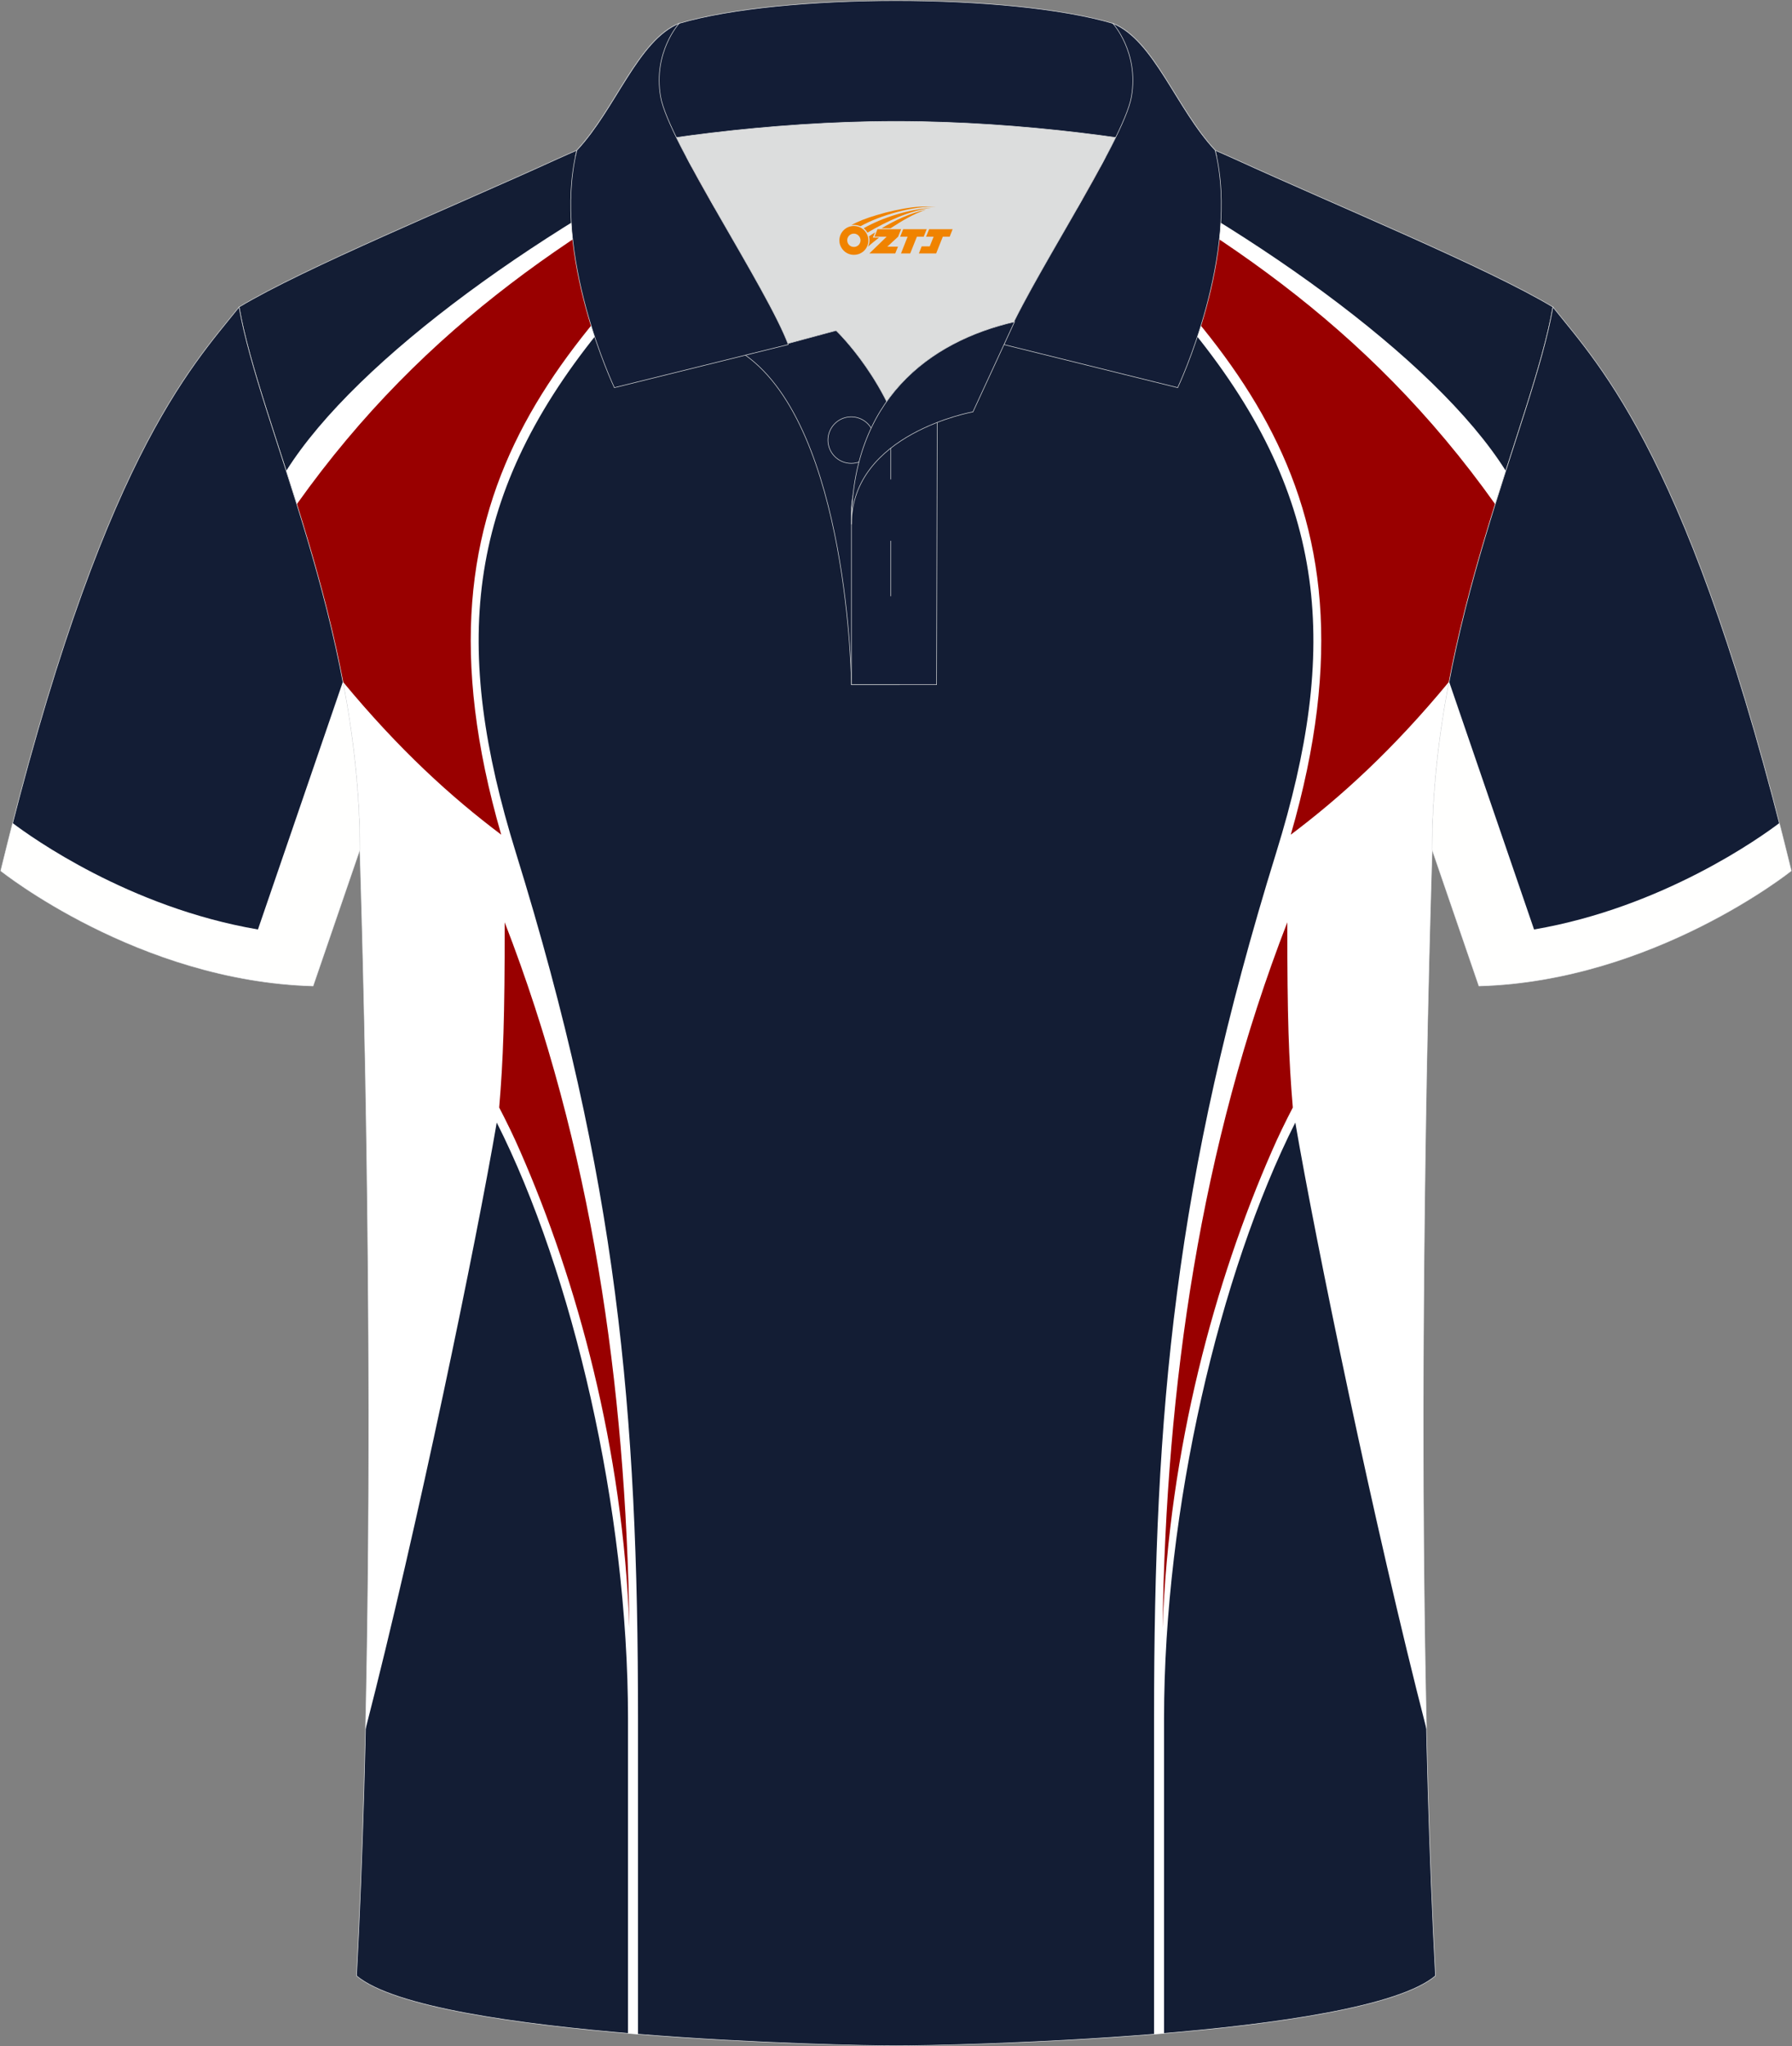 <?xml version="1.0" encoding="utf-8"?>
<!-- Generator: Adobe Illustrator 24.0.0, SVG Export Plug-In . SVG Version: 6.00 Build 0)  -->
<svg xmlns="http://www.w3.org/2000/svg" xmlns:xlink="http://www.w3.org/1999/xlink" version="1.1" id="图层_1" x="0px" y="0px" width="379.8px" height="433.5px" viewBox="0 0 379.8 433.5" enable-background="new 0 0 379.8 433.5" xml:space="preserve">
<rect x="0" y="0" width="379.8" height="433.5" fill="#808080" stroke="none"/>
<g>
	
		<path fill-rule="evenodd" clip-rule="evenodd" fill="#131D34" stroke="#DCDDDD" stroke-width="0.118" stroke-miterlimit="22.926" d="   M76.26,180.05c0,0,4.68,137.15-0.7,238.51c15.6,13.15,104.62,14.84,114.34,14.82c9.72,0.03,98.74-1.67,114.34-14.82   c-5.38-101.36-0.7-238.51-0.7-238.51c0-47.79,21.31-90.25,25.59-115.01c-13.68-8.25-45.44-21.32-67.38-31.34   c-5.84-2.66-10.73-4.57-15.09-5.94L133.1,27.75c-4.32,1.37-9.2,3.29-15.06,5.95C96.1,43.72,64.34,56.79,50.67,65.04   C54.95,89.8,76.26,132.26,76.26,180.05z"/>
	<g>
		<path fill-rule="evenodd" clip-rule="evenodd" fill="#FFFFFF" d="M60.66,99.75c15.07-23.93,55.45-52.57,95.77-72l12.17,0    c-14.15,13.56-29.51,27.27-41.97,42.85c-28.35,35.2-30.68,66.86-17.31,109.99c21.56,69.54,25.9,118.31,25.9,183.45v66.89    l-2.12-0.17v-66.71c0-44.35-11.78-94.47-27.82-126.25c-4.26,24.97-16.78,85.84-27.82,128.56c2.06-90.6-1.2-186.3-1.2-186.3    C76.26,150.2,67.95,122.43,60.66,99.75z"/>
		<path fill-rule="evenodd" clip-rule="evenodd" fill="#990000" d="M106.97,195.39c0,20.41-0.31,28.96-1.17,39.23    c1.59,3.06,3.08,6.11,4.46,9.29c12,27.37,21.78,62.94,23.14,100.96C132.67,293.41,125.35,242.81,106.97,195.39z"/>
		<path fill-rule="evenodd" clip-rule="evenodd" fill="#990000" d="M106.23,176.82c-21.91-75.67,15.39-106.9,59.48-149.06l-4.94,0    c-37.24,19.57-70.41,40.44-97.87,79.06c3.6,11.51,7.21,24.16,9.77,37.6l0,0C84.58,158.82,95.64,168.86,106.23,176.82z"/>
		<path fill-rule="evenodd" clip-rule="evenodd" fill="#FFFFFF" d="M319.14,99.75c-15.07-23.93-55.44-52.56-95.75-71.99l-12.18,0    c14.15,13.56,29.51,27.27,41.97,42.84c28.35,35.2,30.68,66.86,17.31,109.99c-21.56,69.54-25.9,118.31-25.9,183.45v66.89l2.12-0.17    v-66.71c0-44.35,11.78-94.47,27.82-126.25c4.26,24.97,16.78,85.83,27.82,128.55c-2.06-90.6,1.2-186.29,1.2-186.29    C303.54,150.2,311.85,122.43,319.14,99.75z"/>
		<path fill-rule="evenodd" clip-rule="evenodd" fill="#990000" d="M272.83,195.39c0,20.41,0.31,28.96,1.17,39.23    c-1.59,3.06-3.08,6.11-4.46,9.29c-12,27.37-21.78,62.94-23.14,100.96C247.13,293.41,254.45,242.81,272.83,195.39z"/>
		<path fill-rule="evenodd" clip-rule="evenodd" fill="#990000" d="M273.57,176.82c21.91-75.66-15.39-106.9-59.48-149.06l4.95,0    c37.23,19.56,70.4,40.44,97.85,79.05c-3.6,11.52-7.21,24.16-9.77,37.6l0,0C295.22,158.82,284.16,168.86,273.57,176.82z"/>
	</g>
	
		<path fill-rule="evenodd" clip-rule="evenodd" fill="#131D35" stroke="#DCDDDD" stroke-width="0.118" stroke-miterlimit="22.926" d="   M329.13,65.04c10.24,12.8,29.36,32.42,50.52,119.44c0,0-29.19,23.38-66.21,24.4c0,0-7.16-20.82-9.9-28.84   C303.54,132.26,324.85,89.8,329.13,65.04z"/>
	
		<path fill-rule="evenodd" clip-rule="evenodd" fill="#131D35" stroke="#DCDDDD" stroke-width="0.118" stroke-miterlimit="22.926" d="   M50.67,65.04C40.43,77.84,21.31,97.46,0.15,184.48c0,0,29.19,23.38,66.21,24.4c0,0,7.16-20.82,9.9-28.84   C76.26,132.26,54.95,89.8,50.67,65.04z"/>
	<g>
		<path fill-rule="evenodd" clip-rule="evenodd" fill="#DCDDDD" d="M187.92,85.04c6.44-9.11,16.35-14.37,26.94-16.84    c5.24-10.64,16.09-27.82,21.62-39.14c-26.77-6.52-66.39-6.52-93.16,0c6.42,13.14,20,34.17,23.66,43.71l10.21-2.75    C177.2,70.02,183.2,75.69,187.92,85.04z"/>
		
			<path fill-rule="evenodd" clip-rule="evenodd" fill="#131D36" stroke="#DCDDDD" stroke-width="0.118" stroke-miterlimit="22.926" d="    M157.94,75.21l19.26-5.19c0,0,11.74,11.1,15.3,27.84c3.55,16.74-1.86,47.18-1.86,47.18h-10.18    C180.46,145.03,179.93,90.78,157.94,75.21z"/>
		
			<path fill-rule="evenodd" clip-rule="evenodd" fill="#131D36" stroke="#DCDDDD" stroke-width="0.118" stroke-miterlimit="22.926" d="    M180.46,107.49v37.54h18.04l0.14-60.77C189.8,87.17,180.95,98.7,180.46,107.49z"/>
		
			<path fill-rule="evenodd" clip-rule="evenodd" fill="#131D36" stroke="#DCDDDD" stroke-width="0.118" stroke-miterlimit="22.926" d="    M121.98,33.04c13.38-3.26,40.91-7.33,67.92-7.33c27,0,54.53,4.07,67.92,7.33l-0.28-1.2c-8.22-8.78-12.93-23.33-21.69-26.89    c-10.94-3.22-28.44-4.82-45.95-4.82c-17.5,0-35.01,1.61-45.95,4.82c-8.77,3.57-13.47,18.11-21.69,26.89L121.98,33.04z"/>
		
			<path fill-rule="evenodd" clip-rule="evenodd" fill="#131D36" stroke="#DCDDDD" stroke-width="0.118" stroke-miterlimit="22.926" d="    M143.95,4.95c0,0-5.58,6.05-3.94,15.53c1.63,9.49,22.57,40.53,27.06,52.51l-36.86,9.13c0,0-13.39-28.22-7.95-50.28    C130.49,23.06,135.19,8.52,143.95,4.95z"/>
		
			<path fill-rule="evenodd" clip-rule="evenodd" fill="#131D36" stroke="#DCDDDD" stroke-width="0.118" stroke-miterlimit="22.926" d="    M235.85,4.95c0,0,5.58,6.05,3.95,15.53c-1.63,9.49-22.57,40.53-27.06,52.51l36.86,9.13c0,0,13.39-28.22,7.95-50.28    C249.32,23.06,244.62,8.52,235.85,4.95z"/>
		
			<path fill-rule="evenodd" clip-rule="evenodd" fill="none" stroke="#DCDDDD" stroke-width="0.118" stroke-miterlimit="22.926" d="    M180.41,98.16c2.72,0,4.93-2.22,4.93-4.93c0-2.72-2.21-4.93-4.93-4.93c-2.72,0-4.93,2.21-4.93,4.93    C175.48,95.95,177.7,98.16,180.41,98.16z"/>
		
			<line fill-rule="evenodd" clip-rule="evenodd" fill="none" stroke="#DCDDDD" stroke-width="0.118" stroke-miterlimit="22.926" x1="188.8" y1="114.56" x2="188.8" y2="126.31"/>
		
			<line fill-rule="evenodd" clip-rule="evenodd" fill="none" stroke="#DCDDDD" stroke-width="0.118" stroke-miterlimit="22.926" x1="188.8" y1="89.8" x2="188.8" y2="101.56"/>
		
			<path fill-rule="evenodd" clip-rule="evenodd" fill="#131D36" stroke="#DCDDDD" stroke-width="0.118" stroke-miterlimit="22.926" d="    M215.02,68.17l-8.81,19.08c0,0-25.75,4.58-25.75,23.82C180.46,84.88,196.75,72.37,215.02,68.17z"/>
		
	</g>
	<path fill-rule="evenodd" clip-rule="evenodd" fill="#FFFFFE" d="M54.67,196.9c-27.31-4.66-48.11-19.6-51.99-22.54   C1.84,177.63,1,181,0.15,184.48c0,0,29.19,23.38,66.21,24.4l9.9-28.84c0-12.3-1.41-24.25-3.58-35.64L54.67,196.9z"/>
	<path fill-rule="evenodd" clip-rule="evenodd" fill="#FFFFFE" d="M325.13,196.9c27.31-4.66,48.11-19.6,51.99-22.54   c0.84,3.27,1.68,6.64,2.53,10.12c0,0-29.19,23.38-66.21,24.4l-9.9-28.84c0-12.3,1.41-24.25,3.58-35.64L325.13,196.9z"/>
</g>
<g id="图层_x0020_1">
	<path fill="#F08300" d="M178.08,51.95c0.416,1.136,1.472,1.984,2.752,2.032c0.144,0,0.304,0,0.448-0.016h0.016   c0.016,0,0.064,0,0.128-0.016c0.032,0,0.048-0.016,0.08-0.016c0.064-0.016,0.144-0.032,0.224-0.048c0.016,0,0.016,0,0.032,0   c0.192-0.048,0.4-0.112,0.576-0.208c0.192-0.096,0.4-0.224,0.608-0.384c0.672-0.56,1.104-1.408,1.104-2.352   c0-0.224-0.032-0.448-0.08-0.672l0,0C183.92,50.07,183.87,49.9,183.79,49.72C183.32,48.63,182.24,47.87,180.97,47.87C179.28,47.87,177.9,49.24,177.9,50.94C177.9,51.29,177.96,51.63,178.08,51.95L178.08,51.95L178.08,51.95z M182.38,50.97L182.38,50.97C182.35,51.75,181.69,52.35,180.91,52.31C180.12,52.28,179.53,51.63,179.56,50.84c0.032-0.784,0.688-1.376,1.472-1.344   C181.8,49.53,182.41,50.2,182.38,50.97L182.38,50.97z"/>
	<polygon fill="#F08300" points="196.41,48.55 ,195.77,50.14 ,194.33,50.14 ,192.91,53.69 ,190.96,53.69 ,192.36,50.14 ,190.78,50.14    ,191.42,48.55"/>
	<path fill="#F08300" d="M198.38,43.82c-1.008-0.096-3.024-0.144-5.056,0.112c-2.416,0.304-5.152,0.912-7.616,1.664   C183.66,46.2,181.79,46.92,180.44,47.69C180.64,47.66,180.83,47.64,181.02,47.64c0.48,0,0.944,0.112,1.36,0.288   C186.48,45.61,193.68,43.56,198.38,43.82L198.38,43.82L198.38,43.82z"/>
	<path fill="#F08300" d="M183.85,49.29c4-2.368,8.88-4.672,13.488-5.248c-4.608,0.288-10.224,2-14.288,4.304   C183.37,48.6,183.64,48.92,183.85,49.29C183.85,49.29,183.85,49.29,183.85,49.29z"/>
	<polygon fill="#F08300" points="201.9,48.55 ,201.28,50.14 ,199.82,50.14 ,198.41,53.69 ,197.95,53.69 ,196.44,53.69 ,194.75,53.69    ,195.34,52.19 ,197.05,52.19 ,197.87,50.14 ,196.28,50.14 ,196.92,48.55"/>
	<polygon fill="#F08300" points="190.99,48.55 ,190.35,50.14 ,188.06,52.25 ,190.32,52.25 ,189.74,53.69 ,184.25,53.69 ,187.92,50.14    ,185.34,50.14 ,185.98,48.55"/>
	<path fill="#F08300" d="M196.27,44.41c-3.376,0.752-6.464,2.192-9.424,3.952h1.888C191.16,46.79,193.5,45.36,196.27,44.41z    M185.47,49.23C184.84,49.61,184.78,49.66,184.17,50.07c0.064,0.256,0.112,0.544,0.112,0.816c0,0.496-0.112,0.976-0.32,1.392   c0.176-0.16,0.32-0.304,0.432-0.4c0.272-0.24,0.768-0.64,1.6-1.296l0.32-0.256H184.99l0,0L185.47,49.23L185.47,49.23L185.47,49.23z"/>
</g>
</svg>
